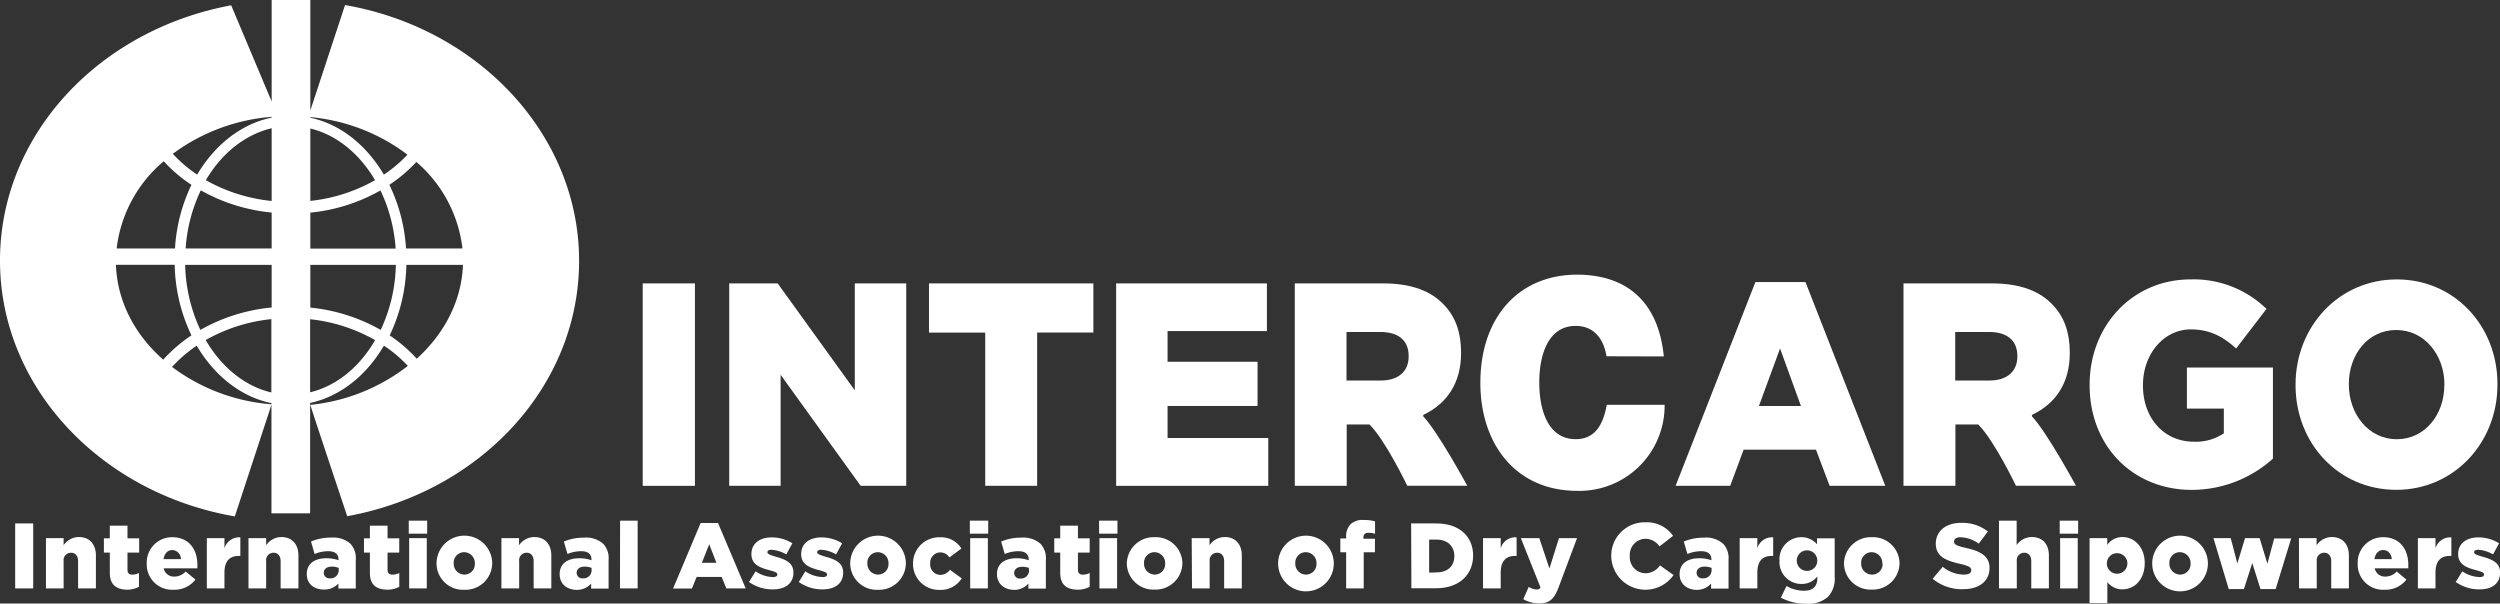 <svg id="Layer_1" data-name="Layer 1" xmlns="http://www.w3.org/2000/svg" viewBox="0 0 494 119.26"><rect x="0" y="0" width="494" height="119.26" fill="#333333" stroke="none"/><defs><style>.cls-1{fill:#fff;}</style></defs><path class="cls-1" d="M3,103.43H6.56v12.84H3Z"/><path class="cls-1" d="M9.08,106.34h3.49v1.4a3.67,3.67,0,0,1,3-1.62c2.11,0,3.38,1.4,3.38,3.66v6.49H15.43v-5.38c0-1.08-.57-1.67-1.39-1.67a1.47,1.47,0,0,0-1.47,1.67v5.38H9.08Z"/><path class="cls-1" d="M21.7,113.19v-4H20.53v-2.81H21.7v-2.51h3.49v2.51H27.5v2.81H25.19v3.36c0,.7.31,1,.95,1a3.07,3.07,0,0,0,1.32-.33v2.73a4.94,4.94,0,0,1-2.42.57C23,116.47,21.7,115.55,21.7,113.19Z"/><path class="cls-1" d="M29,111.35v0a5,5,0,0,1,5-5.2c3.43,0,5,2.52,5,5.44,0,.21,0,.47,0,.71H32.34a2.05,2.05,0,0,0,2.15,1.63,3,3,0,0,0,2.2-1l1.93,1.6a5.22,5.22,0,0,1-4.32,2A5,5,0,0,1,29,111.35Zm6.75-.86a1.77,1.77,0,0,0-1.72-1.8c-.92,0-1.54.72-1.72,1.8Z"/><path class="cls-1" d="M40.87,106.34h3.48v2a3.05,3.05,0,0,1,3.14-2.16v3.67H47.2c-1.82,0-2.85,1-2.85,3.34v3.08H40.87Z"/><path class="cls-1" d="M49.1,106.34h3.49v1.4a3.67,3.67,0,0,1,3-1.62c2.11,0,3.38,1.4,3.38,3.66v6.49H55.45v-5.38c0-1.08-.57-1.67-1.39-1.67a1.47,1.47,0,0,0-1.47,1.67v5.38H49.1Z"/><path class="cls-1" d="M60.62,113.43v0c0-2.06,1.56-3.12,3.89-3.12a7.33,7.33,0,0,1,2.38.39v-.17c0-1-.64-1.61-2-1.61a7,7,0,0,0-2.73.55L61.46,107a10,10,0,0,1,4-.77,5.1,5.1,0,0,1,3.78,1.21,4.14,4.14,0,0,1,1.06,3.15v5.71H66.87v-1A3.73,3.73,0,0,1,64,116.49C62.07,116.49,60.62,115.41,60.62,113.43Zm6.31-.76v-.45a3.58,3.58,0,0,0-1.36-.26c-1,0-1.59.49-1.59,1.23v0a1.1,1.1,0,0,0,1.23,1.09A1.6,1.6,0,0,0,66.93,112.67Z"/><path class="cls-1" d="M73.09,113.19v-4H71.92v-2.81h1.17v-2.51h3.49v2.51h2.31v2.81H76.58v3.36c0,.7.31,1,1,1a3.07,3.07,0,0,0,1.32-.33v2.73a4.94,4.94,0,0,1-2.42.57C74.34,116.47,73.09,115.55,73.09,113.19Z"/><path class="cls-1" d="M80.77,102.88h3.64v2.57H80.77Zm.08,3.46h3.48v9.93H80.85Z"/><path class="cls-1" d="M86.26,111.35v0a5.49,5.49,0,0,1,11,0v0a5.29,5.29,0,0,1-5.51,5.19A5.23,5.23,0,0,1,86.26,111.35Zm7.57,0v0a2.15,2.15,0,0,0-2.11-2.24,2.08,2.08,0,0,0-2.07,2.2v0a2.14,2.14,0,0,0,2.11,2.23A2.07,2.07,0,0,0,93.83,111.35Z"/><path class="cls-1" d="M99.08,106.34h3.48v1.4a3.67,3.67,0,0,1,3-1.62c2.11,0,3.38,1.4,3.38,3.66v6.49h-3.49v-5.38c0-1.08-.56-1.67-1.39-1.67a1.47,1.47,0,0,0-1.47,1.67v5.38H99.08Z"/><path class="cls-1" d="M110.59,113.43v0c0-2.06,1.56-3.12,3.89-3.12a7.4,7.4,0,0,1,2.39.39v-.17c0-1-.64-1.61-2-1.61a7,7,0,0,0-2.74.55l-.71-2.46a10,10,0,0,1,4-.77,5.07,5.07,0,0,1,3.77,1.21,4.11,4.11,0,0,1,1.07,3.15v5.71h-3.45v-1a3.76,3.76,0,0,1-2.92,1.25C112,116.49,110.59,115.41,110.59,113.43Zm6.31-.76v-.45a3.53,3.53,0,0,0-1.35-.26c-1,0-1.6.49-1.6,1.23v0a1.1,1.1,0,0,0,1.23,1.09A1.59,1.59,0,0,0,116.9,112.67Z"/><path class="cls-1" d="M122.53,102.88H126v13.39h-3.49Z"/><path class="cls-1" d="M138.45,103.34h3.43l5.47,12.93h-3.82L142.6,114h-4.95l-.92,2.29H133Zm3.12,7.87-1.43-3.66-1.45,3.66Z"/><path class="cls-1" d="M148,115l1.31-2.11a6.35,6.35,0,0,0,3.41,1.14c.6,0,.88-.18.88-.53v0c0-.38-.55-.55-1.6-.84-2-.52-3.52-1.18-3.52-3.18v0c0-2.11,1.69-3.29,4-3.29a7.69,7.69,0,0,1,4.09,1.16l-1.19,2.2a6.73,6.73,0,0,0-2.93-.92c-.54,0-.81.2-.81.48v0c0,.38.57.56,1.61.88,2,.55,3.53,1.23,3.53,3.15v0c0,2.18-1.64,3.32-4.06,3.32A8,8,0,0,1,148,115Z"/><path class="cls-1" d="M157.84,115l1.3-2.11a6.38,6.38,0,0,0,3.41,1.14c.61,0,.88-.18.88-.53v0c0-.38-.55-.55-1.59-.84-2-.52-3.53-1.18-3.53-3.18v0c0-2.11,1.69-3.29,4-3.29a7.75,7.75,0,0,1,4.1,1.16l-1.2,2.2a6.65,6.65,0,0,0-2.93-.92c-.53,0-.81.2-.81.48v0c0,.38.57.56,1.61.88,2,.55,3.53,1.23,3.53,3.15v0c0,2.18-1.64,3.32-4.06,3.32A8,8,0,0,1,157.84,115Z"/><path class="cls-1" d="M168,111.35v0a5.49,5.49,0,0,1,11,0v0a5.29,5.29,0,0,1-5.51,5.19A5.23,5.23,0,0,1,168,111.35Zm7.57,0v0a2.15,2.15,0,0,0-2.11-2.24,2.08,2.08,0,0,0-2.07,2.2v0a2.14,2.14,0,0,0,2.11,2.23A2.07,2.07,0,0,0,175.57,111.35Z"/><path class="cls-1" d="M180.41,111.35v0a5.16,5.16,0,0,1,5.32-5.18,4.69,4.69,0,0,1,4.24,2.22l-2.37,1.76a2.13,2.13,0,0,0-1.85-1,2.05,2.05,0,0,0-1.94,2.2v0a2.05,2.05,0,0,0,2,2.25,2.37,2.37,0,0,0,1.9-1l2.33,1.68a4.9,4.9,0,0,1-4.42,2.28A5.12,5.12,0,0,1,180.41,111.35Z"/><path class="cls-1" d="M191.64,102.88h3.63v2.57h-3.63Zm.07,3.46h3.49v9.93h-3.49Z"/><path class="cls-1" d="M197,113.43v0c0-2.06,1.56-3.12,3.89-3.12a7.38,7.38,0,0,1,2.38.39v-.17c0-1-.64-1.61-2-1.61a6.93,6.93,0,0,0-2.73.55l-.72-2.46a10,10,0,0,1,4-.77,5.1,5.1,0,0,1,3.78,1.21,4.14,4.14,0,0,1,1.06,3.15v5.71h-3.45v-1a3.74,3.74,0,0,1-2.91,1.25C198.48,116.49,197,115.41,197,113.43Zm6.31-.76v-.45A3.62,3.62,0,0,0,202,112c-1,0-1.6.49-1.6,1.23v0a1.1,1.1,0,0,0,1.23,1.09A1.6,1.6,0,0,0,203.34,112.67Z"/><path class="cls-1" d="M209.5,113.19v-4h-1.18v-2.81h1.18v-2.51H213v2.51h2.32v2.81H213v3.36c0,.7.32,1,1,1a3.07,3.07,0,0,0,1.32-.33v2.73a4.94,4.94,0,0,1-2.42.57C210.75,116.47,209.5,115.55,209.5,113.19Z"/><path class="cls-1" d="M217.18,102.88h3.63v2.57h-3.63Zm.07,3.46h3.49v9.93h-3.49Z"/><path class="cls-1" d="M222.66,111.35v0a5.3,5.3,0,0,1,5.51-5.2,5.24,5.24,0,0,1,5.47,5.16v0a5.29,5.29,0,0,1-5.51,5.19A5.24,5.24,0,0,1,222.66,111.35Zm7.58,0v0a2.15,2.15,0,0,0-2.11-2.24,2.08,2.08,0,0,0-2.07,2.2v0a2.14,2.14,0,0,0,2.11,2.23A2.07,2.07,0,0,0,230.24,111.35Z"/><path class="cls-1" d="M235.48,106.34H239v1.4a3.67,3.67,0,0,1,3-1.62c2.11,0,3.38,1.4,3.38,3.66v6.49h-3.49v-5.38c0-1.08-.57-1.67-1.39-1.67a1.47,1.47,0,0,0-1.47,1.67v5.38h-3.49Z"/><path class="cls-1" d="M252.56,111.35v0a5.49,5.49,0,0,1,11,0v0a5.49,5.49,0,0,1-11,0Zm7.58,0v0a2.15,2.15,0,0,0-2.11-2.24,2.08,2.08,0,0,0-2.08,2.2v0a2.14,2.14,0,0,0,2.11,2.23A2.08,2.08,0,0,0,260.14,111.35Z"/><path class="cls-1" d="M266,109.13h-1.15V106.4H266v-.22a3.44,3.44,0,0,1,.85-2.57,3.4,3.4,0,0,1,2.58-.86,7.82,7.82,0,0,1,2.28.27v2.46a4.12,4.12,0,0,0-1.3-.2c-.65,0-1,.29-1,.94v.23h2.28v2.68h-2.22v7.14H266Z"/><path class="cls-1" d="M278.84,103.43h5c4.59,0,7.25,2.64,7.25,6.35v0c0,3.71-2.7,6.46-7.32,6.46h-4.88Zm5,9.68c2.13,0,3.54-1.17,3.54-3.24v0c0-2-1.41-3.25-3.54-3.25H282.4v6.53Z"/><path class="cls-1" d="M293.05,106.34h3.49v2a3,3,0,0,1,3.14-2.16v3.67h-.3c-1.81,0-2.84,1-2.84,3.34v3.08h-3.49Z"/><path class="cls-1" d="M301,118.4l1.08-2.44a3.38,3.38,0,0,0,1.52.53.87.87,0,0,0,.81-.4l-3.89-9.75h3.65l2,6,1.88-6h3.57L308,116c-.86,2.31-1.8,3.23-3.78,3.23A6.45,6.45,0,0,1,301,118.4Z"/><path class="cls-1" d="M318.38,109.89v0a6.6,6.6,0,0,1,6.77-6.68,6.29,6.29,0,0,1,5.45,2.68l-2.68,2.07a3.44,3.44,0,0,0-2.81-1.5,3.17,3.17,0,0,0-3.06,3.39v0a3.18,3.18,0,0,0,3.06,3.43,3.5,3.5,0,0,0,2.9-1.56l2.68,1.91a6.76,6.76,0,0,1-12.31-3.74Z"/><path class="cls-1" d="M331.89,113.43v0c0-2.06,1.56-3.12,3.89-3.12a7.4,7.4,0,0,1,2.39.39v-.17c0-1-.64-1.61-2-1.61a7,7,0,0,0-2.74.55l-.71-2.46a10,10,0,0,1,4-.77,5.1,5.1,0,0,1,3.78,1.21,4.14,4.14,0,0,1,1.06,3.15v5.71h-3.45v-1a3.75,3.75,0,0,1-2.92,1.25C333.34,116.49,331.89,115.41,331.89,113.43Zm6.32-.76v-.45a3.62,3.62,0,0,0-1.36-.26c-1,0-1.6.49-1.6,1.23v0a1.1,1.1,0,0,0,1.23,1.09A1.6,1.6,0,0,0,338.21,112.67Z"/><path class="cls-1" d="M343.76,106.34h3.49v2a3,3,0,0,1,3.13-2.16v3.67h-.29c-1.82,0-2.84,1-2.84,3.34v3.08h-3.49Z"/><path class="cls-1" d="M351.9,118.1l1.12-2.31a6.85,6.85,0,0,0,3.47.94c1.74,0,2.61-.86,2.61-2.44v-.39a3.86,3.86,0,0,1-3.07,1.49,4.32,4.32,0,0,1-4.4-4.61v0a4.33,4.33,0,0,1,4.29-4.63,4,4,0,0,1,3.12,1.4v-1.18h3.49v7.54a5.3,5.3,0,0,1-1.29,4,5.88,5.88,0,0,1-4.36,1.39A10.58,10.58,0,0,1,351.9,118.1Zm7.2-7.32v0a2,2,0,0,0-4.06,0v0a2,2,0,0,0,4.06,0Z"/><path class="cls-1" d="M364.37,111.35v0a5.3,5.3,0,0,1,5.51-5.2,5.24,5.24,0,0,1,5.47,5.16v0a5.29,5.29,0,0,1-5.51,5.19A5.24,5.24,0,0,1,364.37,111.35Zm7.58,0v0a2.15,2.15,0,0,0-2.11-2.24,2.08,2.08,0,0,0-2.07,2.2v0a2.14,2.14,0,0,0,2.11,2.23A2.07,2.07,0,0,0,372,111.35Z"/><path class="cls-1" d="M381.89,114.36l2-2.36a6.68,6.68,0,0,0,4.16,1.54c1,0,1.47-.33,1.47-.88v0c0-.53-.42-.83-2.16-1.23-2.74-.62-4.85-1.4-4.85-4v0c0-2.39,1.89-4.11,5-4.11a8.09,8.09,0,0,1,5.29,1.7L391,107.43a6.41,6.41,0,0,0-3.6-1.27c-.86,0-1.28.37-1.28.83v0c0,.59.44.85,2.22,1.25,2.95.64,4.79,1.6,4.79,4v0c0,2.62-2.08,4.18-5.19,4.18A9,9,0,0,1,381.89,114.36Z"/><path class="cls-1" d="M395,102.88h3.49v4.82a3.67,3.67,0,0,1,3-1.58c2.11,0,3.37,1.4,3.37,3.66v6.49h-3.48v-5.38c0-1.08-.57-1.67-1.4-1.67a1.47,1.47,0,0,0-1.46,1.67v5.38H395Z"/><path class="cls-1" d="M407,102.88h3.64v2.57H407Zm.08,3.46h3.48v9.93h-3.48Z"/><path class="cls-1" d="M412.9,106.34h3.49v1.33a3.63,3.63,0,0,1,3-1.55c2.37,0,4.41,2,4.41,5.14v0c0,3.23-2,5.19-4.39,5.19a3.72,3.72,0,0,1-3-1.43v4.14H412.9Zm7.47,5v0a2,2,0,1,0-4.06,0v0a2,2,0,1,0,4.06,0Z"/><path class="cls-1" d="M425.28,111.35v0a5.49,5.49,0,0,1,11,0v0a5.49,5.49,0,0,1-11,0Zm7.58,0v0a2.15,2.15,0,0,0-2.11-2.24,2.08,2.08,0,0,0-2.08,2.2v0a2.14,2.14,0,0,0,2.11,2.23A2.08,2.08,0,0,0,432.86,111.35Z"/><path class="cls-1" d="M437.38,106.34h3.41l1.31,5,1.52-5h2.88l1.54,5.06,1.34-5h3.36l-3.07,10h-3l-1.62-5.15-1.65,5.15h-3Z"/><path class="cls-1" d="M454.27,106.34h3.49v1.4a3.67,3.67,0,0,1,3-1.62c2.11,0,3.38,1.4,3.38,3.66v6.49h-3.49v-5.38c0-1.08-.57-1.67-1.39-1.67a1.47,1.47,0,0,0-1.47,1.67v5.38h-3.49Z"/><path class="cls-1" d="M465.88,111.35v0a5,5,0,0,1,5-5.2c3.43,0,5,2.52,5,5.44,0,.21,0,.47,0,.71h-6.64a2.05,2.05,0,0,0,2.15,1.63,3,3,0,0,0,2.2-1l1.92,1.6a5.2,5.2,0,0,1-4.31,2A5,5,0,0,1,465.88,111.35Zm6.75-.86c-.13-1.1-.77-1.8-1.72-1.8s-1.54.72-1.73,1.8Z"/><path class="cls-1" d="M477.77,106.34h3.48v2a3.05,3.05,0,0,1,3.14-2.16v3.67h-.29c-1.82,0-2.85,1-2.85,3.34v3.08h-3.48Z"/><path class="cls-1" d="M485.25,115l1.3-2.11a6.41,6.41,0,0,0,3.41,1.14c.61,0,.88-.18.88-.53v0c0-.38-.55-.55-1.59-.84-2-.52-3.52-1.18-3.52-3.18v0c0-2.11,1.68-3.29,4-3.29a7.71,7.71,0,0,1,4.09,1.16l-1.19,2.2a6.72,6.72,0,0,0-2.94-.92c-.53,0-.81.2-.81.48v0c0,.38.57.56,1.62.88,2,.55,3.52,1.23,3.52,3.15v0c0,2.18-1.63,3.32-4.05,3.32A8,8,0,0,1,485.25,115Z"/><path class="cls-1" d="M127,56h10.32V96H127Z"/><path class="cls-1" d="M144.09,56h9.58l15.24,21.13V56h10.16V96h-9L154.25,74.06V96H144.09Z"/><path class="cls-1" d="M194.68,65.72H183.57V56h32.48v9.71H204.94V96H194.68Z"/><path class="cls-1" d="M220.55,56h29.79v9.42H230.71v6.06h17.78v8.74H230.71v6.33h19.9V96H220.55Z"/><path class="cls-1" d="M255.85,56h17.51c5.67,0,9.58,1.6,12.07,4.34,2.17,2.29,3.28,5.37,3.28,9.31v.12c0,6-2.89,10-7.33,12.14-.15.07-.24.28-.12.4,2.87,3,8.67,13.67,8.67,13.67H278.07s-4.26-8.92-7.46-12.11h-4.5V96H255.85Zm17,19.19c3.49,0,5.5-1.83,5.5-4.74v-.11c0-3.14-2.12-4.74-5.56-4.74h-6.72V75.2Z"/><path class="cls-1" d="M376.13,56h17.52c5.66,0,9.57,1.6,12.06,4.34,2.17,2.29,3.28,5.37,3.28,9.31v.12c0,6-2.89,10-7.33,12.14-.15.07-.24.28-.12.4,2.87,3,8.67,13.67,8.67,13.67H398.35s-4.26-8.92-7.46-12.11h-4.5V96H376.13Zm17,19.19c3.49,0,5.5-1.83,5.5-4.74v-.11c0-3.14-2.12-4.74-5.55-4.74h-6.73V75.2Z"/><path class="cls-1" d="M317.44,70.4c-.21-1.48-1.27-6-6.08-6-5.45,0-7.2,5.71-7.2,11.19s1.75,11.19,7.2,11.19c3.91,0,5.45-3,6.14-6.79h11.43a16.84,16.84,0,0,1-17.25,17c-12.23,0-19.16-9.31-19.16-21.36,0-12.85,7.51-21.36,19.16-21.36,10.37.06,16.08,5.94,17.09,16.16Z"/><path class="cls-1" d="M346.87,55.73h9.89L372.53,96h-11l-2.69-7.14H344.54L341.89,96H331.1Zm9,24.5-4.13-11.37-4.18,11.37Z"/><path class="cls-1" d="M412.91,76.11V76c0-11.65,8.46-20.79,19.95-20.79a20.66,20.66,0,0,1,15,5.83l-6,7.82c-2.64-2.4-5.29-3.77-8.94-3.77-5.35,0-9.47,4.86-9.47,11v.11c0,6.45,4.18,11.08,10.05,11.08a9.87,9.87,0,0,0,5.93-1.66V80.74h-7.3V72.63h17v18a24,24,0,0,1-16.08,6.17C421.53,96.79,412.91,88.22,412.91,76.11Z"/><path class="cls-1" d="M453.6,76.11V76c0-11.48,8.57-20.79,20-20.79s19.9,9.2,19.9,20.68V76c0,11.48-8.57,20.79-20,20.79S453.6,87.59,453.6,76.11Zm29.42,0V76c0-5.77-3.86-10.79-9.52-10.79s-9.37,4.91-9.37,10.68V76c0,5.77,3.86,10.79,9.47,10.79S483,81.88,483,76.11Z"/><path class="cls-1" d="M68.18,1,61.32,21.84V0H53.68V20.05l-8-19C19.58,5.88,0,26.62,0,51.48c0,25.11,20,46,46.4,50.56l7.27-22.15A37.63,37.63,0,0,1,34,72.51a27.17,27.17,0,0,1,4.87-4.21c3.48,5.92,8.73,10.12,14.77,11.36v21.78h7.64V79.62c6-1.29,11.15-5.46,14.58-11.32a26.12,26.12,0,0,1,4.73,4A37.48,37.48,0,0,1,61.32,80c.93,3,7.29,22,7.29,22,26.14-4.75,45.82-25.53,45.82-50.46S94.53,5.56,68.18,1ZM91.38,49.1H80.23a33.49,33.49,0,0,0-3.29-12.58A29.12,29.12,0,0,0,82.27,32,26.52,26.52,0,0,1,91.38,49.1ZM61.32,25.39c5.21,1.26,9.73,5,12.79,10.21a33,33,0,0,1-12.79,4.1ZM53.68,39.71a33,33,0,0,1-13-4.11c3.1-5.28,7.7-9,13-10.26Zm0,2.31V49.1h-17a31.51,31.51,0,0,1,3-11.49A35.25,35.25,0,0,0,53.68,42Zm7.64,0a35.08,35.08,0,0,0,13.86-4.39,31.52,31.52,0,0,1,3,11.49H61.32ZM80.7,30.71c.5.39,1,.8,1.46,1.21C81.69,31.51,81.2,31.1,80.7,30.71Zm-.19-.15a26.3,26.3,0,0,1-4.66,3.95c-3.43-5.82-8.59-10-14.53-11.24v-.13A37.4,37.4,0,0,1,80.51,30.56ZM53.68,23.09v.15c-6,1.23-11.25,5.39-14.72,11.27a26.32,26.32,0,0,1-4.81-4.12A37.65,37.65,0,0,1,53.68,23.09ZM34,30.47c-.51.39-1,.8-1.49,1.21C33,31.27,33.53,30.86,34,30.47Zm-1.66,1.37a29,29,0,0,0,5.49,4.69A33.39,33.39,0,0,0,34.58,49.1H23.05A26.57,26.57,0,0,1,32.38,31.84Zm-.11,39.21c.5.44,1,.87,1.55,1.28-6.46-5-10.59-12.11-10.87-20H34.52a33.69,33.69,0,0,0,3.31,13.94A29.2,29.2,0,0,0,32.27,71.05Zm4.32-18.71H53.68v8.42a35.24,35.24,0,0,0-14.09,4.43A31.78,31.78,0,0,1,36.59,52.34Zm4.07,14.87a33,33,0,0,1,13-4.15V77.55C48.37,76.33,43.75,72.53,40.66,67.21Zm20.66,10.3V63.08a32.86,32.86,0,0,1,12.84,4.13C71.1,72.46,66.56,76.23,61.32,77.51ZM75.23,65.19a35.17,35.17,0,0,0-13.91-4.41V52.34h16.9A31.77,31.77,0,0,1,75.23,65.19Zm5.63,7c.52-.42,1-.85,1.51-1.29A28.85,28.85,0,0,0,77,66.28a33.88,33.88,0,0,0,3.3-13.94H91.48C91.2,60.08,87.16,67.1,80.86,72.16Z"/></svg>